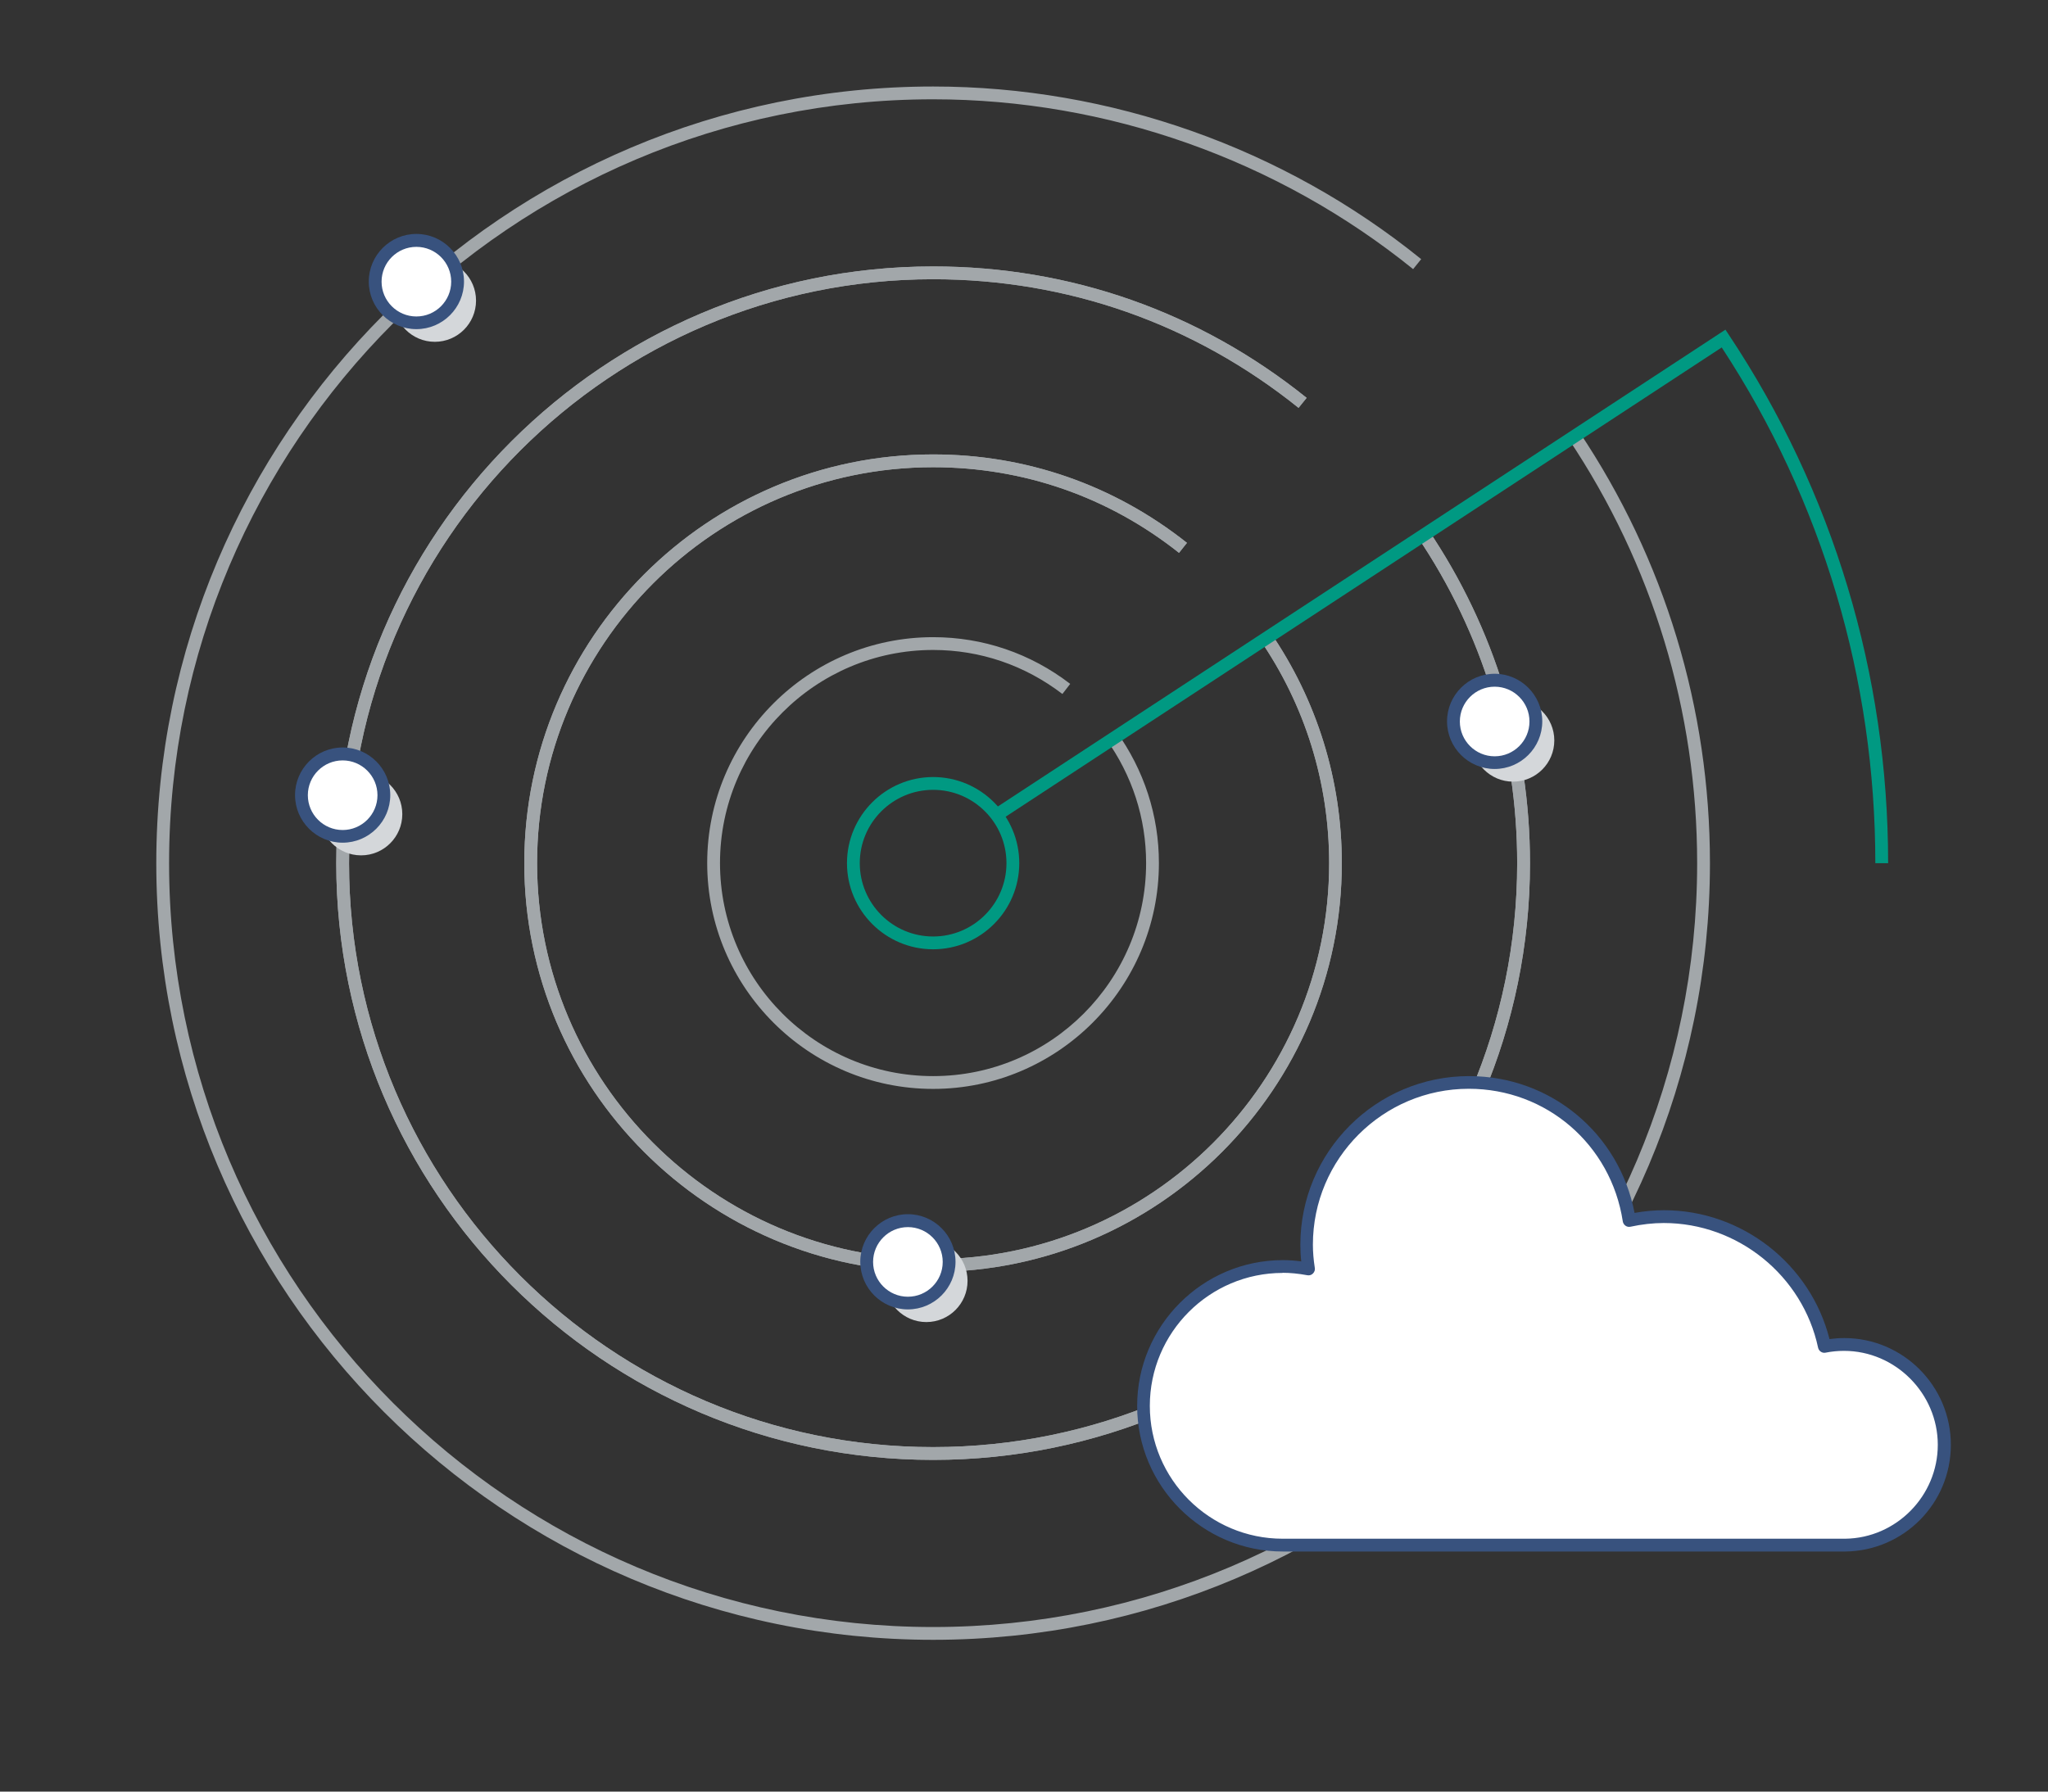 <?xml version="1.0" encoding="UTF-8"?>
<svg id="a" data-name="레이어 1" xmlns="http://www.w3.org/2000/svg" viewBox="0 0 160 140">
  <rect x="0" y="0" width="160" height="140" fill="#333333" stroke="none"/>
  <defs>
    <style>
      .b {
        fill: #d4d7da;
      }

      .c {
        fill: #38527e;
      }

      .d {
        fill: #fff;
      }

      .e {
        fill: #a2a7aa;
      }

      .f {
        fill: #009982;
      }
    </style>
  </defs>
  <path class="f" d="M72.9,74.18c-3.71,0-6.73-3.02-6.73-6.73s3.02-6.73,6.73-6.73,6.73,3.02,6.73,6.73-3.02,6.73-6.73,6.73ZM72.9,61.72c-3.16,0-5.73,2.57-5.73,5.73s2.57,5.73,5.73,5.73,5.73-2.57,5.73-5.73-2.57-5.73-5.73-5.73Z"/>
  <g>
    <path class="e" d="M72.9,114.08c-25.71,0-46.63-20.92-46.63-46.63s20.92-46.63,46.63-46.63c10.73,0,20.82,3.55,29.18,10.27l-.63.78c-8.18-6.57-18.05-10.05-28.55-10.05-25.16,0-45.63,20.47-45.63,45.63s20.47,45.63,45.63,45.63,45.63-20.47,45.63-45.63c0-9.15-2.7-17.97-7.8-25.52l.83-.56c5.21,7.71,7.97,16.73,7.97,26.08,0,25.71-20.92,46.63-46.63,46.63Z"/>
    <path class="e" d="M72.9,128.14c-33.47,0-60.69-27.23-60.69-60.69S39.43,6.76,72.9,6.76c13.84,0,27.38,4.79,38.13,13.49l-.63.78c-10.58-8.55-23.9-13.27-37.5-13.27-32.91,0-59.69,26.78-59.69,59.69s26.78,59.69,59.69,59.69,59.69-26.78,59.69-59.69c0-11.87-3.48-23.34-10.06-33.17l.83-.56c6.7,10,10.23,21.66,10.23,33.73,0,33.47-27.23,60.69-60.69,60.69Z"/>
    <path class="e" d="M72.9,99.39c-17.61,0-31.94-14.33-31.94-31.94s14.33-31.94,31.94-31.94c7.27,0,14.13,2.39,19.83,6.91l-.62.78c-5.52-4.38-12.16-6.69-19.21-6.69-17.06,0-30.94,13.88-30.94,30.94s13.88,30.94,30.94,30.94,30.94-13.88,30.94-30.94c0-6.29-1.88-12.35-5.44-17.51l.82-.57c3.67,5.34,5.61,11.59,5.61,18.08,0,17.61-14.33,31.94-31.94,31.94Z"/>
    <path class="e" d="M72.9,114.08c-25.71,0-46.63-20.92-46.63-46.63s20.92-46.63,46.63-46.63c10.73,0,20.82,3.55,29.18,10.27l-.63.78c-8.18-6.57-18.05-10.05-28.55-10.05-25.16,0-45.63,20.47-45.63,45.63s20.47,45.63,45.63,45.63,45.63-20.47,45.63-45.63c0-9.15-2.7-17.97-7.8-25.52l.83-.56c5.21,7.71,7.97,16.73,7.97,26.08,0,25.71-20.92,46.63-46.63,46.63Z"/>
    <path class="e" d="M72.9,85.09c-9.73,0-17.65-7.92-17.65-17.65s7.92-17.65,17.65-17.65c3.89,0,7.6,1.26,10.71,3.65l-.61.79c-2.94-2.25-6.43-3.44-10.1-3.44-9.18,0-16.65,7.47-16.65,16.65s7.47,16.65,16.65,16.65,16.64-7.47,16.64-16.65c0-3.5-1.09-6.86-3.15-9.72l.81-.58c2.18,3.03,3.34,6.59,3.34,10.3,0,9.73-7.92,17.65-17.64,17.65Z"/>
    <path class="e" d="M72.9,99.39c-17.61,0-31.94-14.33-31.94-31.94s14.33-31.94,31.94-31.94c7.27,0,14.13,2.39,19.83,6.91l-.62.78c-5.52-4.38-12.16-6.69-19.21-6.69-17.06,0-30.94,13.88-30.94,30.94s13.88,30.94,30.94,30.94,30.94-13.88,30.94-30.94c0-6.29-1.88-12.35-5.44-17.51l.82-.57c3.67,5.34,5.61,11.59,5.61,18.08,0,17.61-14.33,31.94-31.94,31.94Z"/>
  </g>
  <g>
    <path class="d" d="M134.85,120.74h9.31c4.28-.06,7.73-3.54,7.73-7.84s-3.51-7.84-7.83-7.84c-.53,0-1.04.05-1.53.15-1.24-5.79-6.38-10.14-12.55-10.14-.93,0-1.83.11-2.71.3-.93-6.1-6.17-10.78-12.52-10.78-6.99,0-12.68,5.69-12.68,12.68,0,.64.06,1.27.16,1.9-.66-.12-1.33-.2-2.02-.2-6.01,0-10.88,4.88-10.88,10.89s4.87,10.88,10.88,10.88h34.63Z"/>
    <path class="c" d="M134.85,121.24h-34.63c-6.27,0-11.38-5.11-11.38-11.38s5.11-11.39,11.38-11.39c.46,0,.94.03,1.44.1-.05-.44-.07-.87-.07-1.3,0-7.27,5.91-13.18,13.18-13.18,6.38,0,11.73,4.47,12.93,10.69.78-.14,1.55-.21,2.3-.21,6.09,0,11.45,4.21,12.93,10.07.37-.05.75-.08,1.15-.08,4.59,0,8.33,3.74,8.33,8.34s-3.69,8.28-8.23,8.34h-9.32ZM100.21,99.47c-5.72,0-10.38,4.66-10.38,10.39s4.66,10.38,10.38,10.38h43.95c3.99-.05,7.23-3.35,7.23-7.34s-3.29-7.34-7.33-7.34c-.5,0-.98.05-1.43.14-.27.06-.53-.12-.59-.38-1.2-5.65-6.28-9.75-12.06-9.75-.84,0-1.72.1-2.6.29-.14.03-.28,0-.39-.08s-.19-.2-.21-.34c-.92-6-5.97-10.36-12.03-10.36-6.71,0-12.18,5.46-12.18,12.18,0,.58.05,1.18.15,1.82.03.16-.03.32-.15.44s-.28.16-.44.13c-.7-.13-1.33-.19-1.93-.19Z"/>
  </g>
  <g>
    <circle class="b" cx="33.97" cy="23.49" r="3.22"/>
    <g>
      <circle class="d" cx="32.53" cy="22.01" r="3.22"/>
      <path class="c" d="M32.53,25.72c-2.05,0-3.72-1.67-3.72-3.72s1.67-3.72,3.72-3.72,3.72,1.67,3.72,3.72-1.67,3.72-3.72,3.72ZM32.53,19.29c-1.5,0-2.72,1.22-2.72,2.72s1.22,2.72,2.72,2.72,2.72-1.22,2.72-2.72-1.22-2.72-2.72-2.72Z"/>
    </g>
  </g>
  <g>
    <circle class="b" cx="72.37" cy="100.09" r="3.22"/>
    <g>
      <circle class="d" cx="70.93" cy="98.61" r="3.22"/>
      <path class="c" d="M70.93,102.32c-2.05,0-3.72-1.67-3.72-3.72s1.67-3.72,3.72-3.72,3.72,1.67,3.72,3.72-1.67,3.72-3.72,3.72ZM70.93,95.89c-1.5,0-2.72,1.22-2.72,2.72s1.22,2.72,2.72,2.72,2.72-1.22,2.72-2.72-1.22-2.72-2.72-2.72Z"/>
    </g>
  </g>
  <g>
    <circle class="b" cx="118.21" cy="57.86" r="3.22"/>
    <g>
      <circle class="d" cx="116.77" cy="56.38" r="3.22"/>
      <path class="c" d="M116.77,60.09c-2.05,0-3.72-1.67-3.72-3.72s1.67-3.72,3.72-3.72,3.72,1.67,3.72,3.72-1.67,3.72-3.72,3.72ZM116.77,53.66c-1.5,0-2.72,1.22-2.72,2.72s1.22,2.72,2.72,2.72,2.72-1.22,2.72-2.72-1.22-2.72-2.72-2.72Z"/>
    </g>
  </g>
  <g>
    <circle class="b" cx="28.21" cy="63.62" r="3.22"/>
    <g>
      <circle class="d" cx="26.77" cy="62.14" r="3.22"/>
      <path class="c" d="M26.77,65.85c-2.05,0-3.72-1.67-3.72-3.72s1.67-3.72,3.72-3.72,3.72,1.67,3.72,3.72-1.67,3.72-3.72,3.72ZM26.77,59.42c-1.5,0-2.72,1.22-2.72,2.72s1.22,2.72,2.72,2.72,2.72-1.22,2.72-2.72-1.22-2.72-2.72-2.72Z"/>
    </g>
  </g>
  <path class="f" d="M147.51,67.45h-1c0-14.39-4.15-28.32-12-40.3l-56.37,36.95-.55-.84,57.21-37.5.27.41c8.14,12.24,12.44,26.51,12.44,41.26Z"/>
</svg>